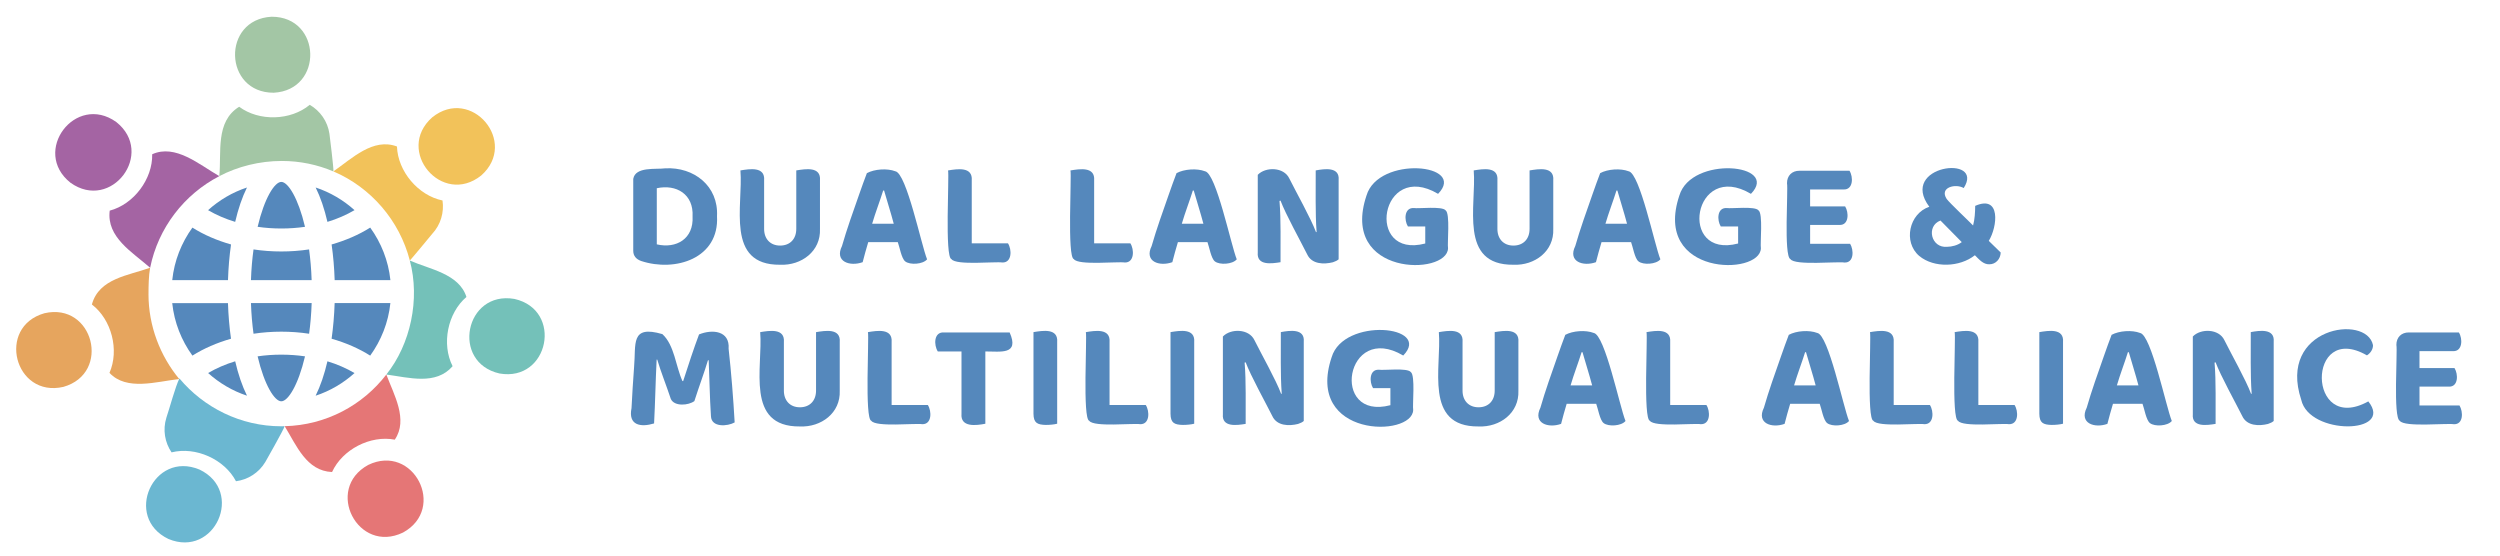 <?xml version="1.0" encoding="UTF-8"?> <svg xmlns="http://www.w3.org/2000/svg" id="a" width="1170" height="260" viewBox="0 0 1170 260"><path d="M335.56,101.16c1.12,19.78-19.48,26.29-35.53,20.98-2.45-.89-3.67-2.49-3.67-4.8v-33.62c1.01-5.85,10.59-4.35,14.97-4.94,13.44-.73,24.98,8.29,24.23,22.39ZM324.12,101.3c.57-10.45-7.64-15.19-16.74-13.21v26.27c9.15,2.14,17.33-2.61,16.74-13.07Z" style="fill:#5588bc;"></path><path d="M365.09,123.9c-25.73.25-17.21-27.86-18.57-44.14,4.33-.71,11.63-1.94,11.09,4.66,0,0,0,22.53,0,22.53-.08,4.78,2.85,7.99,7.49,7.98,4.7,0,7.63-3.16,7.56-7.98,0,0,0-27.19,0-27.19,4.33-.71,11.64-1.94,11.09,4.66,0,0,0,22.74,0,22.74.43,10.4-8.66,17.18-18.65,16.74Z" style="fill:#5588bc;"></path><path d="M420.18,113.31h-13.84c-.93,3.01-1.87,6.55-2.61,9.39-5.98,2.15-13.3-.23-9.68-7.56,2.19-7.68,5.34-16.48,8.05-24.19,1.22-3.35,2.46-7.09,3.6-9.92,3.55-1.93,9.55-2.33,13.31-.88,5.27.85,12.15,34.53,14.87,41.21-1.98,2.39-8,2.71-10.21.99-1.81-1.36-2.67-6.9-3.5-9.04ZM413.33,89.16c-1.45,4.71-3.69,10.48-5.16,15.54h10.1c-1.35-5.12-3.2-10.89-4.52-15.54h-.42Z" style="fill:#5588bc;"></path><path d="M445.28,121.26c-3.21-.82-.96-38.89-1.59-41.49,4.34-.72,11.61-1.9,11.09,4.66,0,0,0,29.45,0,29.45h16.95c1.85,2.85,1.94,9.08-2.61,8.97-3.24-.55-21.7,1.48-23.84-1.59Z" style="fill:#5588bc;"></path><path d="M502.56,121.26c-3.21-.82-.96-38.89-1.59-41.49,4.34-.72,11.61-1.9,11.09,4.66,0,0,0,29.45,0,29.45h16.95c1.85,2.85,1.94,9.08-2.61,8.97-3.24-.55-21.7,1.48-23.84-1.59Z" style="fill:#5588bc;"></path><path d="M565.1,113.31h-13.84c-.93,3.01-1.87,6.55-2.61,9.39-5.98,2.15-13.3-.23-9.68-7.56,2.19-7.68,5.34-16.48,8.05-24.19,1.22-3.35,2.46-7.09,3.6-9.92,3.55-1.93,9.55-2.33,13.31-.88,5.27.85,12.15,34.53,14.87,41.21-1.98,2.39-8,2.71-10.21.99-1.81-1.36-2.67-6.9-3.5-9.04ZM558.25,89.16c-1.45,4.71-3.69,10.48-5.16,15.54h10.1c-1.35-5.12-3.2-10.89-4.52-15.54h-.42Z" style="fill:#5588bc;"></path><path d="M623.8,122.74c-4.18,1.04-9.91,1.01-12.08-3.78-3.11-6.22-10.05-18.7-12.43-25.07l-.49.14c.75,8.79.42,19.87.49,28.68-4.15.67-11.2,1.71-10.66-4.52,0,0,0-36.37,0-36.37,3.66-3.84,12.21-3.7,14.76,1.69,3.1,6.26,10.14,18.74,12.5,25.14l.28-.07c-.69-9.2-.34-19.68-.42-28.82,4.13-.77,11.27-1.81,10.73,4.45,0,0,0,37.15,0,37.15-.66.57-1.55,1.02-2.68,1.38Z" style="fill:#5588bc;"></path><path d="M677.68,116.21c-.38,12.98-50.77,13.05-38.17-24.68,5.59-18.85,47.25-14.91,33.51-.81-27.1-16.09-34.44,30.72-6,23.24v-7.98h-8.12c-1.79-2.85-1.8-8.79,2.68-8.62,2.34.38,13.33-1,14.97,1.09,2.21,1.47.72,15.47,1.13,17.76Z" style="fill:#5588bc;"></path><path d="M708.27,123.9c-25.73.25-17.21-27.86-18.57-44.14,4.33-.71,11.63-1.94,11.09,4.66,0,0,0,22.53,0,22.53-.08,4.78,2.85,7.99,7.49,7.98,4.7,0,7.63-3.16,7.56-7.98,0,0,0-27.19,0-27.19,4.33-.71,11.64-1.94,11.09,4.66,0,0,0,22.74,0,22.74.43,10.4-8.66,17.18-18.65,16.74Z" style="fill:#5588bc;"></path><path d="M763.36,113.31h-13.84c-.93,3.01-1.87,6.55-2.61,9.39-5.98,2.15-13.3-.23-9.68-7.56,2.19-7.68,5.34-16.48,8.05-24.19,1.22-3.35,2.46-7.09,3.6-9.92,3.55-1.93,9.55-2.33,13.31-.88,5.27.85,12.15,34.53,14.87,41.21-1.98,2.39-8,2.71-10.21.99-1.81-1.36-2.67-6.9-3.5-9.04ZM756.51,89.16c-1.45,4.71-3.69,10.48-5.16,15.54h10.1c-1.35-5.12-3.2-10.89-4.52-15.54h-.42Z" style="fill:#5588bc;"></path><path d="M824.1,116.21c-.38,12.98-50.77,13.05-38.17-24.68,5.59-18.85,47.25-14.91,33.51-.81-27.1-16.09-34.44,30.72-6,23.24v-7.98h-8.12c-1.79-2.85-1.8-8.79,2.68-8.62,2.34.38,13.33-1,14.97,1.09,2.21,1.47.72,15.47,1.13,17.76Z" style="fill:#5588bc;"></path><path d="M837.91,121.26c-3.2-1.36-.97-32.62-1.59-35.49-.04-3.54,2.32-5.9,5.86-5.86,0,0,23.38,0,23.38,0,1.83,2.87,1.79,8.95-2.75,8.76,0,0-15.68,0-15.68,0v7.91h16.39c1.79,2.83,1.85,8.9-2.68,8.69,0,0-13.7,0-13.7,0v8.83h18.72c1.76,2.86,1.88,8.97-2.68,8.76-3.23-.57-23.16,1.51-25.25-1.59Z" style="fill:#5588bc;"></path><path d="M931.03,123.69c-2.86.12-4.86-2.33-6.78-4.24-7.09,5.63-19.12,6.07-26.03.35-7.68-6.55-4.75-19.88,4.7-23.03-14.58-19.46,26.23-24.61,16.1-8.76-3.81-2.24-11.51-.31-7.98,5.09,1.37,1.89,10.55,10.52,12.36,12.43.77-2.78.98-6.31.99-9.18,12.1-5.31,10.45,9.72,6.36,16.39l5.58,5.44c-.1,3.03-2.31,5.53-5.3,5.51ZM911.32,115.5c2.1-.03,4.83-.66,6.78-2.19l-9.96-10.1c-6.85,2.56-4.44,13.06,3.18,12.29Z" style="fill:#5588bc;"></path><path d="M324.97,187.71c-2.77,2.06-9.37,2.62-11.02-.99-2.39-7.15-4.57-12.41-6.36-18.43h-.28c-.53,10.45-.65,19.45-1.2,29.88-6.26,1.91-12.21.91-10.56-7.17.26-6.06.77-12.9,1.2-19.21.97-10.82-1.86-19.83,13.24-15.43,5.66,5.14,6.26,15.11,9.39,21.97h.35c2.24-7.03,5.07-15.56,7.42-21.82,6.17-2.53,14.47-1.81,13.84,6.71,1.22,10.83,2.23,23.68,2.83,34.47-3.3,1.88-10.86,2.47-11.09-2.89-.6-8.89-.7-18.49-1.06-26.2h-.35c-1.81,6.12-3.97,11.62-6.36,19.14Z" style="fill:#5588bc;"></path><path d="M374.34,199.58c-25.73.25-17.21-27.86-18.57-44.14,4.33-.71,11.63-1.94,11.09,4.66,0,0,0,22.53,0,22.53-.08,4.78,2.84,7.99,7.49,7.98,4.7,0,7.63-3.16,7.56-7.98,0,0,0-27.19,0-27.19,4.33-.71,11.64-1.94,11.09,4.66,0,0,0,22.74,0,22.74.43,10.4-8.66,17.18-18.65,16.74Z" style="fill:#5588bc;"></path><path d="M407.78,196.93c-3.21-.82-.96-38.89-1.59-41.49,4.34-.72,11.61-1.9,11.09,4.66,0,0,0,29.45,0,29.45h16.95c1.85,2.85,1.94,9.08-2.61,8.97-3.24-.55-21.7,1.48-23.84-1.59Z" style="fill:#5588bc;"></path><path d="M461.14,164.48v33.83c-4.31.84-11.71,1.8-11.16-4.66,0,0,0-29.17,0-29.17h-11.09c-1.89-2.93-1.92-9.12,2.76-8.9,0,0,30.86,0,30.86,0,4.73,10.74-4.41,8.84-11.37,8.9Z" style="fill:#5588bc;"></path><path d="M489.6,198.87c-4.22-.08-5.88-.97-5.93-5.23,0,0,0-38.21,0-38.21,4.33-.71,11.63-1.94,11.09,4.66,0,0,0,38.21,0,38.21-1.38.36-3.51.57-5.16.56Z" style="fill:#5588bc;"></path><path d="M509.77,196.93c-3.21-.82-.96-38.89-1.59-41.49,4.34-.72,11.61-1.9,11.09,4.66,0,0,0,29.45,0,29.45h16.95c1.85,2.85,1.94,9.08-2.61,8.97-3.24-.55-21.7,1.48-23.84-1.59Z" style="fill:#5588bc;"></path><path d="M553.73,198.87c-4.22-.08-5.88-.97-5.93-5.23,0,0,0-38.21,0-38.21,4.33-.71,11.63-1.94,11.09,4.66,0,0,0,38.21,0,38.21-1.38.36-3.51.57-5.16.56Z" style="fill:#5588bc;"></path><path d="M607.48,198.41c-4.18,1.04-9.91,1.01-12.08-3.78-3.11-6.22-10.05-18.7-12.43-25.07l-.49.14c.75,8.79.42,19.87.49,28.68-4.15.67-11.2,1.71-10.66-4.52,0,0,0-36.37,0-36.37,3.66-3.84,12.21-3.7,14.76,1.69,3.1,6.26,10.14,18.74,12.5,25.14l.28-.07c-.69-9.2-.34-19.68-.42-28.82,4.13-.77,11.27-1.81,10.73,4.45,0,0,0,37.15,0,37.15-.66.57-1.55,1.02-2.68,1.38Z" style="fill:#5588bc;"></path><path d="M661.37,191.88c-.38,12.98-50.77,13.05-38.17-24.68,5.59-18.85,47.25-14.9,33.51-.81-27.1-16.09-34.44,30.72-6,23.24v-7.98h-8.12c-1.79-2.85-1.8-8.79,2.68-8.62,2.34.38,13.33-1,14.97,1.09,2.21,1.47.72,15.48,1.13,17.76Z" style="fill:#5588bc;"></path><path d="M691.95,199.58c-25.73.25-17.21-27.86-18.57-44.14,4.33-.71,11.63-1.94,11.09,4.66,0,0,0,22.53,0,22.53-.08,4.78,2.84,7.99,7.49,7.98,4.7,0,7.63-3.16,7.56-7.98,0,0,0-27.19,0-27.19,4.33-.71,11.64-1.94,11.09,4.66,0,0,0,22.74,0,22.74.43,10.4-8.66,17.18-18.65,16.74Z" style="fill:#5588bc;"></path><path d="M747.04,188.98h-13.84c-.93,3.01-1.87,6.55-2.61,9.39-5.98,2.15-13.3-.23-9.68-7.56,2.19-7.68,5.34-16.48,8.05-24.19,1.22-3.35,2.46-7.09,3.6-9.92,3.55-1.93,9.55-2.33,13.31-.88,5.27.85,12.15,34.53,14.87,41.21-1.98,2.39-8,2.71-10.21.99-1.81-1.36-2.67-6.9-3.5-9.04ZM740.19,164.83c-1.45,4.71-3.69,10.48-5.16,15.54h10.1c-1.35-5.12-3.2-10.89-4.52-15.54h-.42Z" style="fill:#5588bc;"></path><path d="M772.15,196.93c-3.21-.82-.96-38.89-1.59-41.49,4.34-.72,11.61-1.9,11.09,4.66,0,0,0,29.45,0,29.45h16.95c1.85,2.85,1.94,9.08-2.61,8.97-3.24-.55-21.7,1.48-23.84-1.59Z" style="fill:#5588bc;"></path><path d="M851.64,188.98h-13.84c-.93,3.01-1.87,6.55-2.61,9.39-5.98,2.15-13.3-.23-9.68-7.56,2.19-7.68,5.34-16.48,8.05-24.19,1.22-3.35,2.46-7.09,3.6-9.92,3.55-1.93,9.55-2.33,13.31-.88,5.27.85,12.15,34.53,14.87,41.21-1.98,2.39-8,2.71-10.21.99-1.81-1.36-2.67-6.9-3.5-9.04ZM844.79,164.83c-1.45,4.71-3.69,10.48-5.16,15.54h10.1c-1.35-5.12-3.2-10.89-4.52-15.54h-.42Z" style="fill:#5588bc;"></path><path d="M876.75,196.93c-3.21-.82-.96-38.89-1.59-41.49,4.34-.72,11.61-1.9,11.09,4.66,0,0,0,29.45,0,29.45h16.95c1.85,2.85,1.94,9.08-2.61,8.97-3.24-.55-21.7,1.48-23.84-1.59Z" style="fill:#5588bc;"></path><path d="M916.37,196.93c-3.21-.82-.96-38.89-1.59-41.49,4.34-.72,11.61-1.9,11.09,4.66,0,0,0,29.45,0,29.45h16.95c1.85,2.85,1.94,9.08-2.61,8.97-3.24-.55-21.7,1.48-23.84-1.59Z" style="fill:#5588bc;"></path><path d="M960.34,198.87c-4.22-.08-5.88-.97-5.93-5.23,0,0,0-38.21,0-38.21,4.33-.71,11.63-1.94,11.09,4.66,0,0,0,38.21,0,38.21-1.38.36-3.51.57-5.16.56Z" style="fill:#5588bc;"></path><path d="M1002.71,188.98h-13.84c-.93,3.01-1.87,6.55-2.61,9.39-5.98,2.15-13.3-.23-9.68-7.56,2.19-7.68,5.34-16.48,8.05-24.19,1.22-3.35,2.46-7.09,3.6-9.92,3.55-1.93,9.55-2.33,13.31-.88,5.27.85,12.15,34.53,14.87,41.21-1.98,2.39-8,2.71-10.21.99-1.81-1.36-2.67-6.9-3.5-9.04ZM995.86,164.83c-1.45,4.71-3.69,10.48-5.16,15.54h10.1c-1.35-5.12-3.2-10.89-4.52-15.54h-.42Z" style="fill:#5588bc;"></path><path d="M1061.41,198.41c-4.18,1.04-9.91,1.01-12.08-3.78-3.11-6.22-10.05-18.7-12.43-25.07l-.49.14c.75,8.79.42,19.87.49,28.68-4.15.67-11.2,1.71-10.66-4.52,0,0,0-36.37,0-36.37,3.66-3.84,12.21-3.7,14.76,1.69,3.1,6.26,10.14,18.74,12.5,25.14l.28-.07c-.69-9.2-.34-19.68-.42-28.82,4.13-.77,11.27-1.81,10.73,4.45,0,0,0,37.15,0,37.15-.66.57-1.55,1.02-2.68,1.38Z" style="fill:#5588bc;"></path><path d="M1110.56,161.51c.06,2.03-1.25,3.8-2.83,4.8-28.37-16.29-28.19,37.46.64,21.54,12.29,15.4-27.66,16.01-31.39-.74-11.22-33.88,30.51-40.34,33.58-25.6Z" style="fill:#5588bc;"></path><path d="M1123.1,196.93c-3.2-1.36-.97-32.62-1.59-35.49-.04-3.54,2.32-5.9,5.86-5.86,0,0,23.38,0,23.38,0,1.83,2.87,1.79,8.95-2.75,8.76,0,0-15.68,0-15.68,0v7.91h16.39c1.79,2.83,1.85,8.9-2.68,8.69,0,0-13.7,0-13.7,0v8.83h18.72c1.76,2.86,1.88,8.97-2.68,8.76-3.23-.57-23.16,1.51-25.25-1.59Z" style="fill:#5588bc;"></path><path d="M127.11,7.83c-23.44,1.24-22.49,35.62.98,35.57,23.45-1.24,22.5-35.63-.98-35.57Z" style="fill:#a3c6a5;"></path><path d="M202.28,54.91c-17.56,15.59,4.63,41.88,22.95,27.2,17.55-15.58-4.63-41.88-22.95-27.2Z" style="fill:#f2c25a;"></path><path d="M240.76,139.9c-23.14-4.01-29.85,29.73-6.96,34.9,23.13,4.01,29.86-29.73,6.96-34.9Z" style="fill:#74c1b9;"></path><path d="M172.31,217.59c-20.59,11.29-4.81,41.86,16.32,31.63,20.58-11.29,4.8-41.85-16.32-31.63Z" style="fill:#e57676;"></path><path d="M54.41,57.1c-19.1-13.64-39.8,13.83-21.42,28.42,19.11,13.65,39.8-13.83,21.42-28.42Z" style="fill:#a464a3;"></path><path d="M20.8,146.59c-22.57,6.43-14,39.74,8.87,34.47,22.58-6.43,14-39.74-8.87-34.47Z" style="fill:#e6a55e;"></path><path d="M93.38,219.76c-21.66-9.06-35.73,22.34-14.55,32.48,21.66,9.05,35.72-22.34,14.55-32.48Z" style="fill:#6bb7d1;"></path><path d="M173.26,106.51c5.11,7.07,8.49,15.46,9.45,24.58h-26.09c-.18-5.68-.66-11.3-1.43-16.68,6.6-1.89,12.74-4.53,18.07-7.9ZM131.65,85.13c3.14,0,7.93,7.59,11.09,21.02-7.19,1.05-14.98,1.05-22.17,0,3.16-13.43,7.94-21.02,11.09-21.02ZM90.05,106.52c5.33,3.37,11.47,6.01,18.07,7.89-.76,5.38-1.24,11-1.42,16.68h-26.09c.95-9.12,4.34-17.51,9.44-24.58ZM90.05,166.43c-5.11-7.07-8.49-15.46-9.45-24.58h26.09c.18,5.67.66,11.29,1.42,16.67-6.59,1.89-12.73,4.54-18.07,7.91ZM97.39,174.58c3.83-2.24,8.08-4.11,12.68-5.5,1.41,6.08,3.26,11.54,5.52,16.1-6.81-2.25-12.98-5.91-18.2-10.61ZM110.07,103.84c-4.6-1.39-8.86-3.25-12.69-5.48,5.22-4.7,11.39-8.36,18.2-10.61-2.25,4.56-4.11,10.02-5.52,16.1ZM131.65,187.81c-3.15,0-7.93-7.59-11.09-21.04,7.19-1.06,14.99-1.06,22.18,0-3.16,13.44-7.94,21.04-11.09,21.04ZM144.66,156.19c-8.46-1.29-17.55-1.29-26.01,0-.6-4.4-1.03-9.17-1.2-14.34h28.41c-.17,5.17-.6,9.95-1.2,14.34ZM117.45,131.09c.17-5.18.6-9.96,1.2-14.36,8.45,1.28,17.55,1.28,26,0,.6,4.4,1.03,9.19,1.2,14.37h-28.41ZM165.92,98.35c-3.83,2.23-8.08,4.1-12.68,5.49-1.41-6.08-3.26-11.54-5.51-16.09,6.81,2.25,12.98,5.91,18.2,10.61ZM147.72,185.19c2.25-4.56,4.11-10.02,5.52-16.1,4.59,1.39,8.85,3.26,12.68,5.5-5.22,4.7-11.38,8.35-18.19,10.6ZM173.25,166.43c-5.34-3.38-11.47-6.02-18.06-7.91.76-5.38,1.24-11,1.42-16.67h26.09c-.95,9.12-4.34,17.51-9.45,24.59Z" style="fill:#5588bc;"></path><path d="M69.5,137.68c0-3.88.08-8.7.76-12.39-10.08,3.66-23.92,4.95-27.26,17.21,9.24,7.05,12.92,21.37,8.23,32,8.04,8.59,21.94,4.06,32.67,2.89-8.88-10.74-14.41-24.72-14.41-39.71Z" style="fill:#e6a55e;"></path><path d="M70.27,125.3c3.76-18.67,15.93-34.33,32.37-42.86-9.47-5.45-20.54-15.16-31.41-10.25.25,11.62-8.65,23.43-19.88,26.39-1.57,12.46,10.67,19.47,18.92,26.73Z" style="fill:#a464a3;"></path><path d="M180.81,175.28c-11.06,14.38-28.19,23.69-47.58,24.18,5.54,9.03,10.18,20.95,22.17,21.45,4.82-10.57,17.96-17.35,29.36-15.15,6.42-9.41-.47-21.09-3.95-30.48Z" style="fill:#e57676;"></path><path d="M218.29,138.98c-3.44-10.91-17.35-12.99-26.5-17.05,4.89,18.13.34,39.2-10.98,53.35,10.61,1.42,23.16,5.16,31.01-3.9-5.26-10.36-2.37-24.86,6.47-32.4Z" style="fill:#74c1b9;"></path><path d="M207.08,93.82c-11.38-2.34-20.91-13.64-21.3-25.26-11.14-4.23-21.07,5.61-29.74,11.66,17.54,7.51,30.92,22.94,35.76,41.71.42-.32,10.42-12.43,10.42-12.43,4.06-4.34,5.69-10.15,4.87-15.68Z" style="fill:#f2c25a;"></path><path d="M131.87,75.33c8.58,0,16.72,1.74,24.16,4.9.25-.99-1.85-17.6-1.85-17.6-.86-5.89-4.39-10.78-9.22-13.58-8.93,7.44-23.71,7.84-33.03.91-11.24,6.93-8.2,21.36-9.3,32.48h0c8.61-4.52,18.86-7.11,29.24-7.11Z" style="fill:#a3c6a5;"></path><path d="M131.65,199.5c-19.08,0-36.28-8.78-47.68-22.37-1.83,3.53-4.81,14.6-6.1,18.34-1.78,5.68-.72,11.62,2.42,16.24,11.27-2.83,24.76,3.22,30.15,13.51,5.54-.73,10.66-3.9,13.72-8.99,0,0,8.61-15.12,9.05-16.77-.48.01-1.09.04-1.57.04Z" style="fill:#6bb7d1;"></path></svg> 